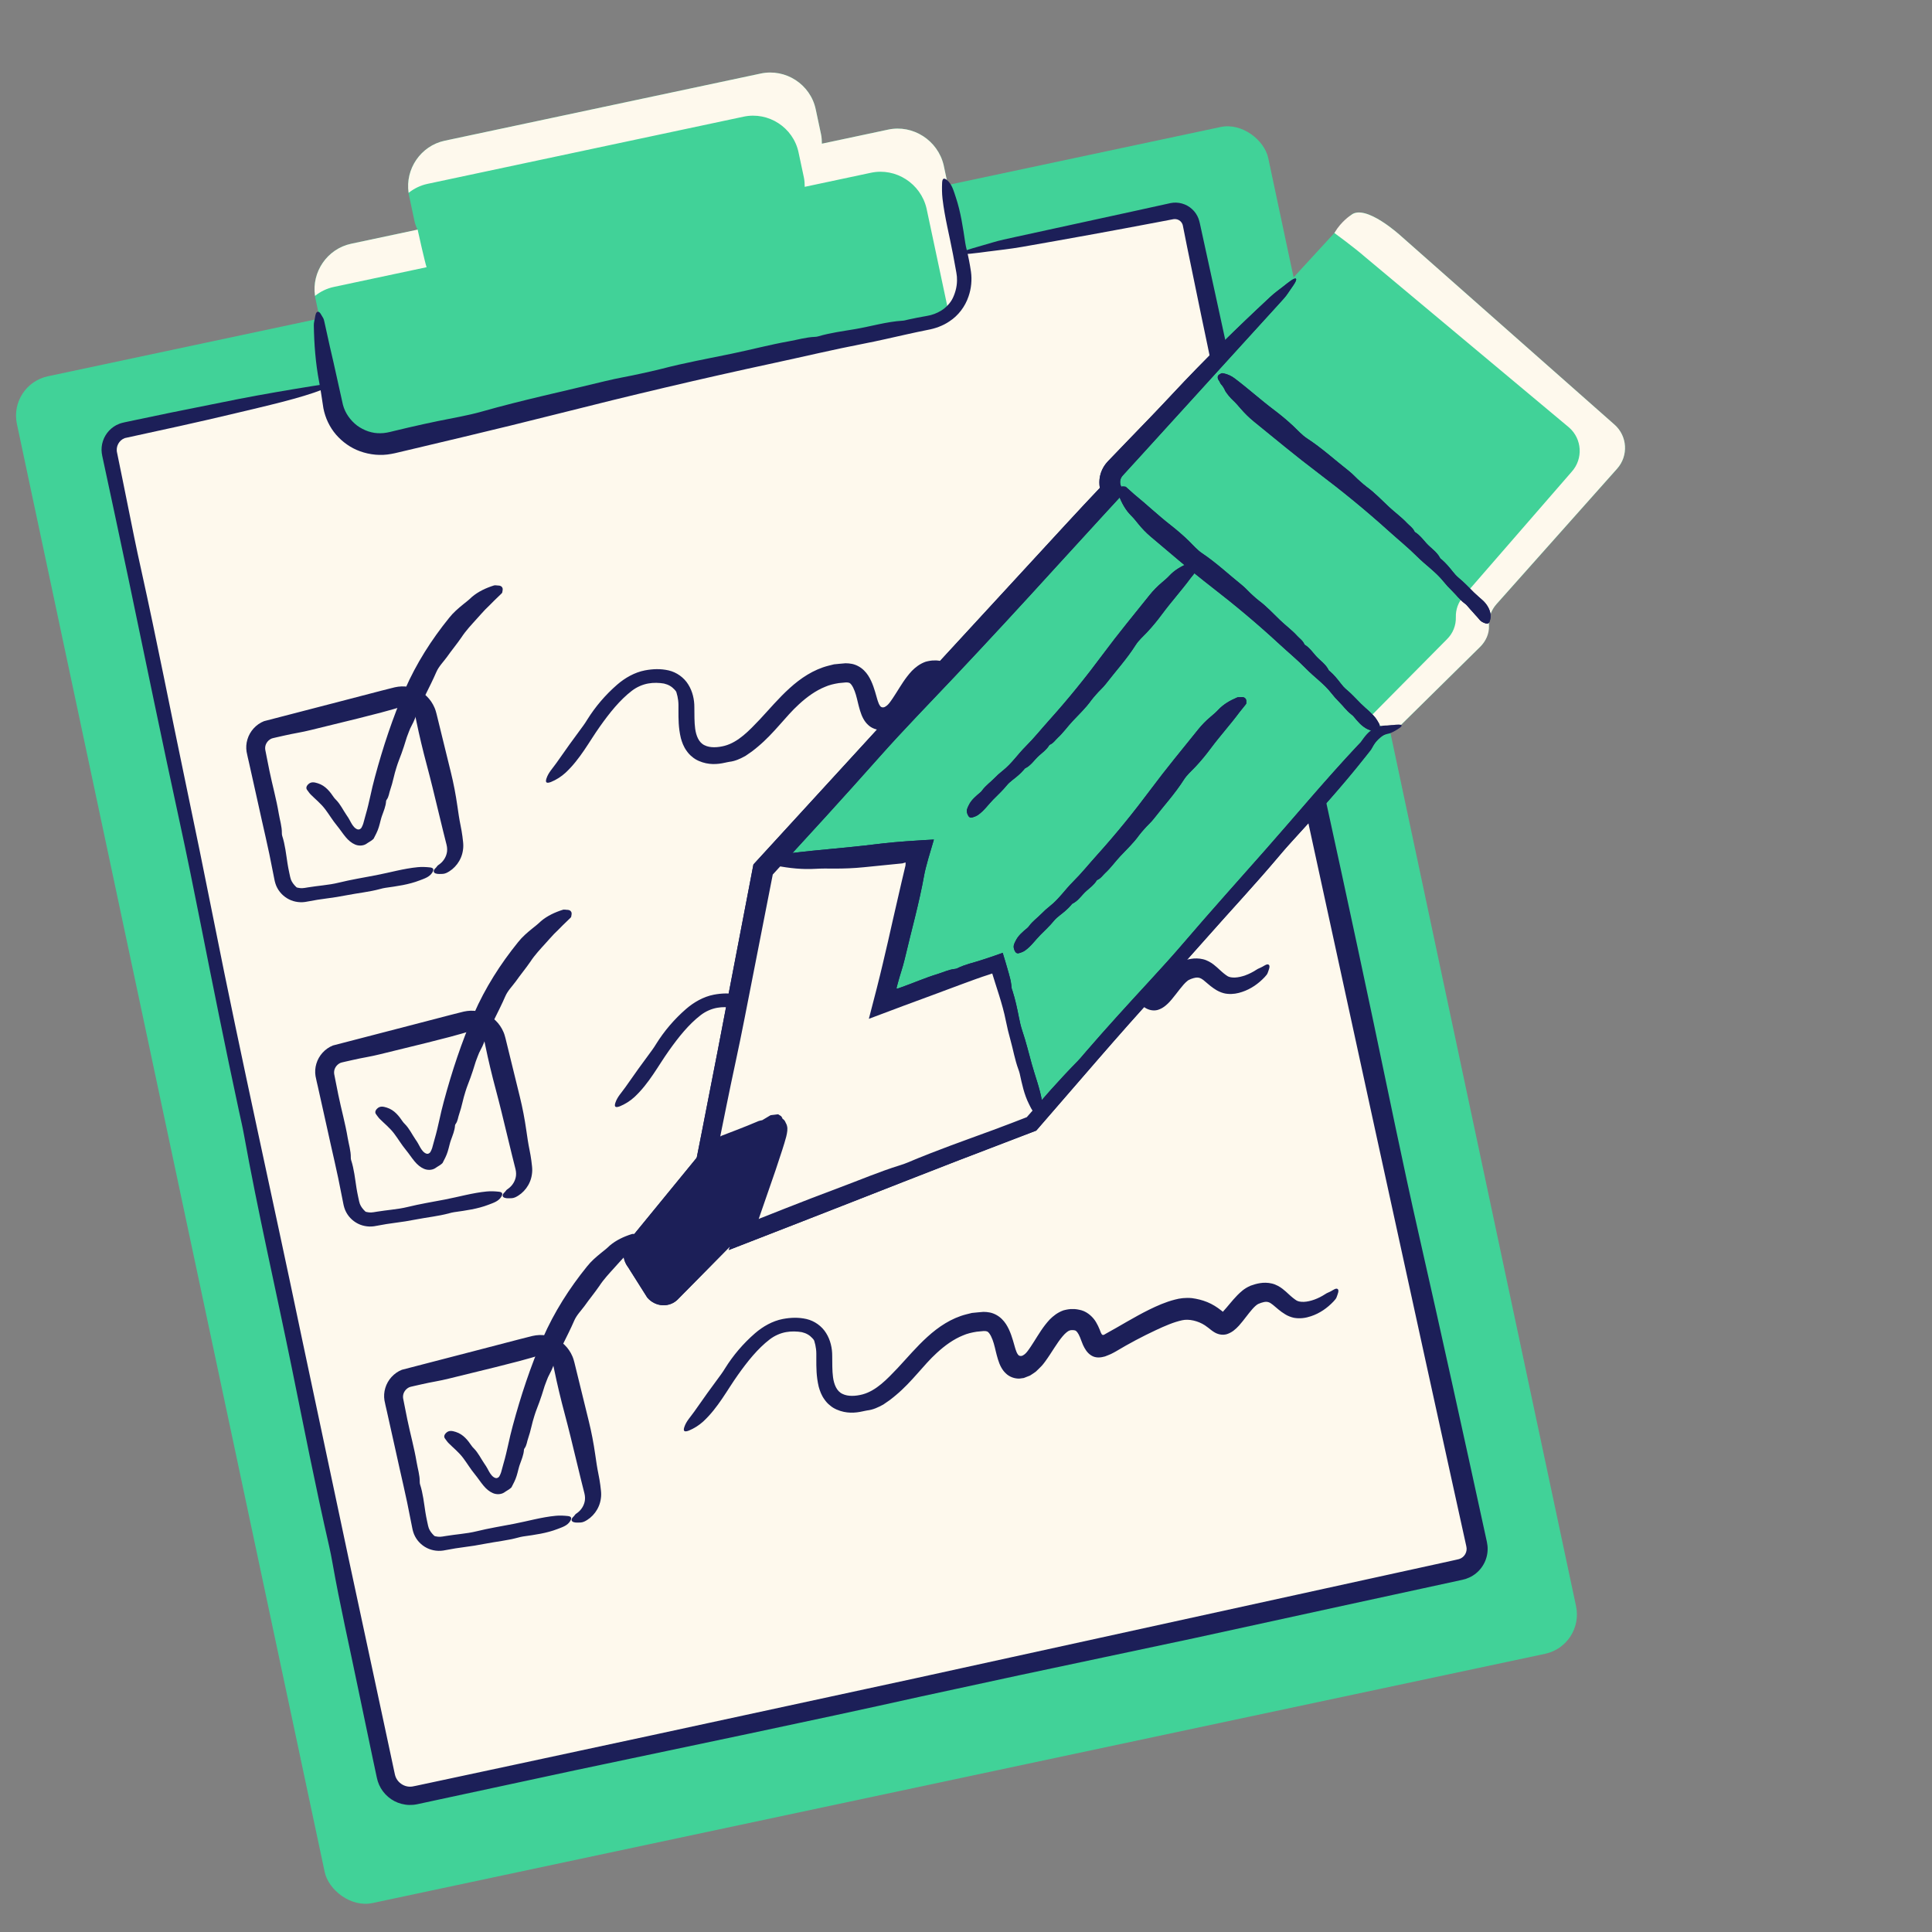 <?xml version="1.0" encoding="UTF-8"?><svg id="a" xmlns="http://www.w3.org/2000/svg" viewBox="0 0 300 300"><rect x="0" y="0" width="300" height="300" fill="#808080" stroke="none"/><rect x="24.353" y="36.428" width="198.646" height="242.376" rx="6.245" ry="6.245" transform="translate(-30.068 29.158) rotate(-12)" fill="#41d298"/><rect x="15.387" y="69.03" width="215.885" height="172.155" rx="3.057" ry="3.057" transform="translate(249.406 2.224) rotate(78)" fill="#fef9ed"/><path d="M137.916,20.124l-10.295,2.188c-.005-.447-.029-.98-.12-1.409l-.839-3.946c-.821-3.861-4.67-6.36-8.53-5.54l-49.073,10.431c-3.861.821-6.36,4.67-5.54,8.53l.839,3.946c.109.515.286.925.463,1.336l-10.295,2.188c-3.861.821-6.36,4.67-5.54,8.53l3.483,16.386c.821,3.861,4.67,6.36,8.53,5.54l83.475-17.743c3.861-.821,6.36-4.67,5.54-8.53l-3.483-16.386c-.906-3.842-4.755-6.342-8.616-5.521Z" fill="#41d298"/><path d="M51.861,44.549l14.38-3.057c-.177-.411-1.367-5.653-1.391-5.838l-10.324,2.194c-3.716.79-6.162,4.385-5.609,8.096.839-.666,1.832-1.16,2.944-1.396Z" fill="#fef9ed"/><path d="M137.916,20.124l-10.295,2.188c-.005-.447-.029-.98-.12-1.409l-.839-3.946c-.821-3.861-4.67-6.36-8.53-5.54l-49.073,10.431c-3.716.79-6.162,4.385-5.609,8.096.839-.666,1.832-1.16,2.944-1.396l49.073-10.431c3.861-.821,7.71,1.679,8.53,5.54l.839,3.946c.091.429.115.962.12,1.409l10.295-2.188c3.861-.821,7.71,1.679,8.616,5.521l3.483,16.386c.031.145.048.289.069.434,2.076-1.648,3.18-4.385,2.596-7.134l-3.483-16.386c-.906-3.842-4.755-6.342-8.616-5.521Z" fill="#fef9ed"/><path d="M153.58,39.041c1.69-.228,3.174-.364,5.123-.704,6.935-1.212,13.905-2.474,20.921-3.81l2.61-.497c.381-.056.763.057,1.044.305.138.124.245.274.316.438.038.081.06.169.08.258l.126.631.527,2.647c.727,3.529,1.457,7.075,2.192,10.641,1.39,6.562,2.716,13.137,4.028,19.643,2.262,11.218,4.617,22.479,7.032,33.563l15.815,72.67,7.934,36.326,3.984,18.157,1.998,9.076.25,1.134.125.567c.03.163.045.223.05.34.025.411-.117.835-.391,1.156-.136.16-.302.294-.487.391-.214.106-.304.136-.76.232l-2.269.501c-27.237,5.967-54.5,11.941-81.78,17.917-13.648,2.951-27.301,5.903-40.956,8.855l-20.492,4.399-10.25,2.192-5.126,1.094c-.405.082-.903.203-1.233.252-.344.045-.696.018-1.026-.089-.662-.207-1.228-.708-1.503-1.344-.053-.135-.103-.271-.135-.413l-.114-.521-.228-1.07-.457-2.141-.916-4.281-1.835-8.562-3.676-17.124c-2.422-11.423-4.845-22.847-7.268-34.274-4.495-21.557-9.348-43.048-13.643-64.67-1.414-7.118-2.894-14.339-4.402-21.526-2.306-10.988-4.439-21.978-6.874-32.967-.374-1.688-.748-3.395-1.089-5.084l-1.753-8.683-.887-4.339c-.25-.995.312-1.978,1.199-2.301l8.476-1.853c2.879-.638,5.752-1.296,8.617-1.98,4.927-1.177,10.148-2.348,13.647-3.718,2.24-.877,1.952-1.096-1.426-.554-3.797.609-7.759,1.283-11.721,2.052-3.48.699-6.967,1.399-10.458,2.101l-5.232,1.092-1.308.276-.654.138c-.093.018-.236.052-.396.096-.152.036-.299.092-.446.149-1.18.455-2.112,1.463-2.5,2.657-.198.596-.264,1.24-.183,1.862.049.346.1.554.144.765l.14.654.561,2.616,1.122,5.233c.741,3.49,1.482,6.978,2.221,10.463,2.61,12.455,5.167,24.959,7.885,37.447,1.123,5.16,2.216,10.558,3.258,15.813,1.92,9.689,3.861,19.364,5.951,29.073.272,1.264.581,2.574.8,3.788,2.159,11.973,4.95,24.053,7.401,36.072,1.885,9.247,3.708,18.614,5.84,27.897.188.82.36,1.71.504,2.528,1.143,6.485,2.663,13.091,3.998,19.592.749,3.579,1.499,7.162,2.249,10.747l.573,2.687.072.336c.024.115.089.361.138.533.121.376.279.741.48,1.083.402.684.957,1.272,1.61,1.712.651.444,1.409.727,2.193.84.391.061.791.065,1.183.034.198-.01.39-.051.584-.082l.368-.077,2.688-.58c7.171-1.541,14.349-3.084,21.529-4.627,17.936-3.792,35.938-7.502,53.845-11.486,5.039-1.089,10.104-2.184,15.147-3.274,9.006-1.909,18.027-3.822,27.052-5.736,7.872-1.716,15.748-3.433,23.624-5.15l11.818-2.565,5.909-1.283.369-.08c.116-.024.369-.092.545-.143.383-.132.758-.295,1.1-.516.691-.429,1.264-1.033,1.66-1.737.404-.699.62-1.506.637-2.316.014-.395-.043-.832-.116-1.176l-.161-.738c-3.429-15.752-6.886-31.49-10.447-47.173-2.502-11.02-4.763-22.215-7.115-33.34-3.18-15.043-6.445-30.098-9.758-45.09-3.227-14.784-6.456-29.581-9.685-44.376l-4.821-22.196-2.423-11.092c-.117-.472-.157-.879-.377-1.494-.215-.558-.557-1.069-1.003-1.466-.877-.81-2.146-1.165-3.313-.93l-5.56,1.222c-6.135,1.337-12.269,2.674-18.401,4.01-1.252.274-2.719.584-3.675.88-1.849.572-4.887,1.306-4.928,1.681-.035.316,2.472-.034,4.366-.289Z" fill="#1c1f58"/><path d="M68.247,135.711c.337-.003.679.015,1.05-.151,1.301-.6,2.384-1.951,2.595-3.586.063-.404.06-.82.016-1.232l-.103-.876c-.075-.553-.168-1.105-.282-1.656-.21-1.014-.358-2.042-.503-3.059-.25-1.754-.583-3.5-1.003-5.202l-1.369-5.581-.684-2.791-.171-.698c-.064-.255-.178-.676-.319-.989-.284-.671-.705-1.283-1.223-1.784-1.033-1.007-2.467-1.567-3.892-1.52-.355.014-.706.06-1.048.136l-.708.177-1.393.353-5.562,1.449-12.651,3.282c-1.243.492-2.202,1.571-2.573,2.823-.193.624-.234,1.291-.132,1.929.115.63.242,1.08.361,1.63l1.408,6.321c.76,3.525,1.629,7.028,2.291,10.576l.249,1.251c.069.386.217.943.451,1.358.463.88,1.249,1.571,2.163,1.932.458.179.946.278,1.436.293.481.023,1.01-.077,1.397-.158.836-.161,1.676-.301,2.524-.405,1.116-.138,2.241-.322,3.355-.539,1.702-.332,3.435-.497,5.115-.954.258-.07.52-.137.784-.175,1.81-.257,3.626-.493,5.344-1.159.739-.287,1.535-.517,1.967-1.235.277-.46.184-.72-.368-.779-.621-.066-1.261-.098-1.886-.038-2.197.211-4.325.831-6.487,1.248-1.93.372-3.879.686-5.797,1.158-.792.195-1.635.32-2.46.419-.76.092-1.519.189-2.274.307l-.566.092c-.19.026-.236.032-.359.036-.21.014-.417-.013-.621-.056-.107-.016-.226-.034-.308-.108-.392-.378-.667-.742-.834-1.167-.049-.128-.058-.167-.111-.383l-.151-.697c-.099-.465-.192-.93-.266-1.399-.226-1.442-.371-2.918-.829-4.324-.04-.124-.052-.265-.05-.396.014-1.042-.315-2.043-.483-3.055-.371-2.231-.991-4.417-1.447-6.64l-.416-2.084-.206-1.043-.025-.129-.004-.053-.014-.105c.002-.069-.009-.138.002-.206.033-.545.38-1.07.897-1.34.035-.025.076-.037.116-.051.039-.015.065-.031.185-.057l.583-.136,1.168-.263c1.385-.325,2.799-.52,4.181-.874l7.258-1.78,3.62-.925,1.801-.498.897-.261c.224-.066.369-.114.568-.133.528-.067,1.101.149,1.488.542.196.194.349.426.455.675.11.258.146.458.247.959.477,2.326,1.034,4.641,1.648,6.934.605,2.261,1.153,4.536,1.7,6.811l.828,3.411.427,1.702c.077.307.141.53.166.749.037.227.029.459.009.691-.097.767-.53,1.499-1.173,1.971-.131.099-.296.186-.378.322-.153.271-.562.467-.514.821.038.297.506.382.891.372Z" fill="#1c1f58"/><path d="M77.275,90.913c-.191-.005-.399-.059-.574-.004-1.248.392-2.433.948-3.413,1.774-.421.413-.885.781-1.348,1.146-.787.639-1.566,1.306-2.186,2.097-2.764,3.409-5.122,7.128-6.857,11.095-1.935,4.47-3.443,9.04-4.685,13.659-.537,1.925-.859,3.902-1.417,5.795-.149.503-.252.933-.392,1.429-.073.215-.165.434-.28.633-.129.19-.362.317-.588.253-.445-.136-.755-.579-.99-.985l-.321-.587-.16-.271-.258-.385c-.537-.779-.947-1.686-1.659-2.397-.111-.108-.215-.221-.304-.349-.59-.865-1.293-1.811-2.476-2.182-.489-.146-1.056-.33-1.548.191-.299.322-.302.606-.13.835.199.256.361.522.559.711.678.688,1.544,1.365,2.244,2.284.621.819,1.153,1.737,1.865,2.593.436.533.853,1.176,1.324,1.741.434.52.922.922,1.441,1.141.498.221,1.175.245,1.701-.059.125-.082.254-.181.367-.243.272-.165.578-.336.824-.593.283-.562.6-1.112.802-1.789.106-.336.192-.686.28-1.036l.111-.407.094-.289c.267-.762.607-1.521.651-2.325.004-.071.039-.141.084-.201.359-.475.374-1.059.567-1.574.404-1.145.59-2.351.973-3.498.218-.724.515-1.418.77-2.126.252-.71.492-1.422.706-2.145.113-.41.285-.799.428-1.197.238-.721.685-1.346.943-2.058.908-2.498,2.263-4.764,3.33-7.237.377-.873,1.066-1.547,1.621-2.303.731-1.042,1.548-2.015,2.273-3.071.691-1.064,1.563-1.975,2.408-2.915.428-.465.839-.949,1.277-1.406.455-.439.905-.884,1.348-1.342l1.138-1.1c.077-.076.173-.156.181-.281.014-.242.16-.482-.053-.769-.18-.243-.455-.243-.67-.249Z" fill="#1c1f58"/><path d="M185.297,99.764c-.298.177-.618.256-.915.464-1.08.708-2.311,1.165-3.332,1.205-.503.019-.922-.072-1.153-.223-.066-.054-.322-.204-.528-.383-.215-.169-.431-.364-.7-.611-.244-.219-.519-.494-.928-.806-.386-.302-.994-.665-1.632-.818-.63-.158-1.331-.154-1.849-.065-.54.085-.981.222-1.409.374-1.115.448-1.679,1.077-2.178,1.559-.49.507-.886.988-1.259,1.433l-.53.627-.244.274-.113.117c-.018.015-.009.012-.009.012,0,0,.006.012-.001.028-.004.009-.011.015-.02.018-.046-.027.108.109-.291-.214-.592-.475-1.362-.97-2.15-1.285-.799-.324-1.575-.506-2.381-.616-1.032-.094-1.909.031-2.639.229-1.498.386-2.742.954-3.959,1.542-1.208.594-2.348,1.237-3.473,1.878-1.119.637-2.226,1.302-3.277,1.864-.16.095-.261.176-.432.212-.176.011-.256-.165-.326-.305l-.055-.116-.177-.454c-.138-.343-.311-.713-.534-1.09-.426-.752-1.278-1.586-2.284-1.873-.473-.12-.971-.218-1.393-.187-.416-.024-.92.075-1.401.201-.917.329-1.589.876-2.132,1.421-1.056,1.139-1.734,2.328-2.429,3.417l-.515.796c-.087.126-.171.264-.26.378l-.202.28c-.191.252-.414.515-.719.681-.245.164-.612.158-.786-.091-.182-.224-.28-.507-.378-.794l-.072-.227-.106-.37-.236-.819c-.167-.554-.357-1.123-.619-1.691-.262-.565-.602-1.143-1.108-1.636-.497-.494-1.168-.87-1.855-1.013-.342-.069-.682-.098-1.012-.098l-.896.078c-.298.029-.597.049-.893.088l-.871.217c-2.33.594-4.333,1.952-6.017,3.481-1.7,1.535-3.144,3.262-4.65,4.873-1.621,1.702-3.305,3.501-5.436,4.077-1.056.276-2.26.357-3.13-.084-.894-.413-1.307-1.476-1.457-2.573-.14-1.056-.111-2.155-.127-3.316.01-1.193-.271-2.473-.947-3.548-.666-1.086-1.808-1.896-3.046-2.183-1.252-.285-2.447-.235-3.678-.006-1.612.311-3.1,1.168-4.311,2.214-1.853,1.61-3.409,3.449-4.651,5.44-.191.307-.383.614-.596.902-1.468,1.967-2.858,3.914-4.174,5.803-.577.827-1.273,1.518-1.562,2.427-.192.593-.045.825.696.547.81-.332,1.593-.825,2.252-1.426,2.31-2.149,3.687-4.851,5.364-7.206,1.488-2.102,3.087-4.103,4.939-5.525.765-.587,1.672-.987,2.567-1.142.8-.15,1.712-.114,2.429.011.689.162,1.212.465,1.639.939.111.123.24.254.293.419.127.404.22.827.274,1.276.028.225.041.456.044.679v.863c-.001,1.255-.015,2.689.374,4.309.179.632.414,1.313.891,1.966.232.331.493.642.837.903.318.292.676.492,1.052.662,1.513.663,2.913.536,4.06.278.209-.033.458-.111.682-.138.935-.105,1.736-.496,2.499-.912l1.022-.706c.338-.238.608-.498.919-.738,2.601-2.171,4.283-4.681,6.369-6.574,1.281-1.181,2.636-2.139,4.043-2.709.698-.311,1.421-.468,2.152-.587l1.08-.103c.235-.011.372.017.488.049.238.037.598.495.897,1.304.134.352.248.753.356,1.188l.164.68.133.528c.052.215.12.434.186.652.262.877.66,1.664,1.227,2.178.538.533,1.358.839,2.139.801l.642-.088.968-.379c.308-.175.602-.407.902-.607.28-.25.543-.534.814-.798.274-.266.513-.619.626-.758.549-.75.994-1.462,1.429-2.132.429-.661.851-1.276,1.271-1.775.415-.502.846-.845,1.096-.928.065,0,.116-.02.182-.049.11.004.219,0,.331-.011.102,0,.155.031.241.024.065.016.098.042.16.045.153.061.44.376.706,1.029l.281.726c.121.335.257.654.425.942.326.584.739,1.055,1.327,1.316.604.257,1.234.179,1.848.009.311-.126.621-.236.925-.375.295-.138.643-.337.785-.417,2.076-1.242,4.122-2.322,6.185-3.288,1.376-.645,2.794-1.263,4.088-1.539,1.068-.244,2.498.104,3.535.784.134.087.272.187.412.293l.583.459c.472.357.983.65,1.557.697.573.057,1.136-.134,1.62-.427.243-.154.47-.332.681-.535.11-.094.214-.197.311-.303l.229-.251c.558-.645,1.021-1.284,1.491-1.872.452-.563.971-1.159,1.351-1.348.084-.055.282-.118.423-.18.148-.047.299-.098.438-.128.289-.066.492-.062.718-.011.402.073.927.577,1.571,1.12.318.266.67.532,1.051.758.348.232.877.449,1.335.55.959.195,1.887.045,2.711-.234,1.381-.457,2.546-1.29,3.498-2.296.186-.213.422-.449.483-.683.146-.429.435-1.039.15-1.245-.252-.18-.664.143-1.008.328Z" fill="#1c1f58"/><path d="M78.951,186.069c.337-.003.679.015,1.05-.151,1.301-.6,2.384-1.951,2.595-3.586.063-.404.06-.82.016-1.232l-.103-.876c-.075-.553-.168-1.105-.282-1.656-.21-1.014-.358-2.042-.503-3.059-.25-1.754-.583-3.5-1.003-5.202l-1.369-5.581-.684-2.791-.171-.698c-.064-.255-.178-.676-.319-.989-.284-.671-.705-1.283-1.223-1.784-1.033-1.007-2.467-1.567-3.892-1.52-.355.014-.706.06-1.048.136l-.708.177-1.393.353-5.562,1.449-12.651,3.282c-1.243.492-2.202,1.571-2.573,2.823-.193.624-.234,1.291-.132,1.929.115.63.242,1.08.361,1.63l1.408,6.321c.76,3.525,1.629,7.028,2.291,10.576l.249,1.251c.069.386.217.943.451,1.358.463.88,1.249,1.571,2.163,1.932.458.179.946.278,1.436.293.481.023,1.01-.077,1.397-.158.836-.161,1.676-.301,2.524-.405,1.116-.138,2.241-.322,3.355-.539,1.702-.332,3.435-.497,5.115-.954.258-.07.52-.137.784-.175,1.81-.257,3.626-.493,5.344-1.159.739-.287,1.535-.517,1.967-1.235.277-.46.184-.72-.368-.779-.621-.066-1.261-.098-1.886-.038-2.197.211-4.325.831-6.487,1.248-1.93.372-3.879.686-5.797,1.158-.792.195-1.635.32-2.46.419-.76.092-1.519.189-2.274.307l-.566.092c-.19.026-.236.032-.359.036-.21.014-.417-.013-.621-.056-.107-.016-.226-.034-.308-.108-.392-.378-.667-.742-.834-1.167-.049-.128-.058-.167-.111-.383l-.151-.697c-.099-.465-.192-.93-.266-1.399-.226-1.442-.371-2.918-.829-4.324-.04-.124-.052-.265-.05-.396.014-1.042-.315-2.043-.483-3.055-.371-2.231-.991-4.417-1.447-6.64l-.416-2.084-.206-1.043-.025-.129-.004-.053-.014-.105c.002-.07-.009-.138.002-.206.033-.545.38-1.07.897-1.34.035-.025.076-.037.116-.051.039-.015.065-.031.185-.057l.583-.136,1.168-.263c1.385-.325,2.799-.52,4.181-.874l7.258-1.78,3.62-.925,1.801-.498.897-.261c.224-.066.369-.114.568-.133.528-.067,1.101.149,1.488.542.196.194.349.426.455.675.11.258.146.458.247.959.477,2.326,1.034,4.641,1.648,6.934.605,2.261,1.153,4.536,1.7,6.811l.828,3.411.427,1.702c.077.307.141.53.166.749.037.227.029.459.009.691-.097.767-.53,1.499-1.173,1.971-.131.099-.296.186-.378.322-.153.271-.562.467-.514.821.038.297.506.382.891.372Z" fill="#1c1f58"/><path d="M87.979,141.271c-.191-.005-.399-.059-.574-.004-1.248.392-2.433.948-3.413,1.774-.421.413-.885.781-1.348,1.146-.787.639-1.566,1.306-2.186,2.097-2.764,3.409-5.122,7.128-6.857,11.095-1.935,4.47-3.443,9.04-4.685,13.659-.537,1.925-.859,3.902-1.417,5.795-.149.503-.252.933-.392,1.429-.073.215-.165.434-.28.633-.129.19-.362.317-.588.253-.445-.136-.755-.579-.99-.985l-.321-.587-.16-.271-.258-.385c-.537-.779-.947-1.686-1.659-2.397-.111-.108-.215-.221-.304-.349-.59-.865-1.293-1.811-2.476-2.182-.489-.146-1.056-.33-1.548.191-.299.322-.302.606-.13.835.199.256.361.522.559.711.678.688,1.544,1.365,2.244,2.284.621.819,1.153,1.737,1.865,2.593.436.533.853,1.176,1.324,1.741.434.52.922.922,1.441,1.141.498.221,1.175.245,1.701-.059.125-.082.254-.181.367-.243.272-.165.578-.336.824-.593.283-.562.6-1.112.802-1.789.106-.336.192-.686.28-1.036l.111-.407.094-.289c.267-.762.607-1.521.651-2.325.004-.071.039-.141.084-.201.359-.475.374-1.059.567-1.574.404-1.145.59-2.351.973-3.498.218-.724.515-1.418.77-2.126.252-.71.492-1.422.706-2.145.113-.41.285-.799.428-1.197.238-.721.685-1.346.943-2.058.908-2.498,2.263-4.764,3.33-7.237.377-.873,1.066-1.547,1.621-2.303.731-1.042,1.548-2.015,2.273-3.071.691-1.064,1.563-1.975,2.408-2.915.428-.465.839-.949,1.277-1.406.455-.439.905-.884,1.348-1.342l1.138-1.1c.077-.076.173-.156.181-.281.014-.242.16-.482-.053-.769-.18-.243-.455-.243-.67-.249Z" fill="#1c1f58"/><path d="M196.001,150.123c-.298.177-.618.256-.915.464-1.08.708-2.311,1.165-3.332,1.205-.503.019-.922-.072-1.153-.223-.066-.054-.322-.204-.528-.383-.215-.169-.431-.364-.7-.611-.244-.219-.519-.494-.928-.806-.386-.302-.994-.665-1.632-.818-.63-.158-1.331-.154-1.849-.065-.54.085-.981.222-1.409.374-1.047.413-1.605,1.006-2.082,1.459-.474.479-.848.93-1.206,1.354-.353.421-.681.818-.972,1.129-.099.1-.075.079-.075.079v.003s.003.007.002.014l-.004.012c-.004.009-.011.015-.02.018-.046-.027.108.109-.291-.214-.592-.475-1.362-.97-2.15-1.285-.799-.324-1.575-.506-2.381-.616-1.032-.094-1.909.031-2.639.229-1.498.386-2.742.954-3.959,1.542-1.208.594-2.348,1.237-3.473,1.878-1.119.637-2.226,1.302-3.277,1.864-.16.095-.261.176-.432.212-.176.011-.256-.165-.326-.305l-.055-.116-.177-.454c-.138-.343-.311-.713-.534-1.09-.426-.752-1.278-1.586-2.284-1.873-.473-.12-.971-.218-1.393-.187-.416-.024-.92.075-1.401.201-.917.329-1.589.876-2.132,1.421-1.158,1.252-1.868,2.557-2.629,3.733-.188.296-.376.576-.567.848l-.218.304-.166.207c-.23.266-.539.538-.925.574-.415-.01-.574-.451-.71-.786-.075-.21-.109-.303-.207-.65l-.305-1.058c-.219-.718-.477-1.465-.897-2.194-.413-.718-1.059-1.452-1.931-1.823-.863-.402-1.796-.366-2.521-.274-.385.046-.776.043-1.153.133l-1.127.282c-1.467.467-2.859,1.167-4.04,2.091-2.434,1.78-4.269,4.088-6.227,6.162-1.621,1.702-3.305,3.501-5.436,4.077-1.056.276-2.26.357-3.13-.084-.894-.413-1.307-1.476-1.457-2.573-.14-1.056-.111-2.155-.127-3.316.01-1.193-.271-2.473-.947-3.548-.666-1.086-1.808-1.896-3.046-2.183-1.252-.285-2.447-.235-3.678-.006-1.612.311-3.1,1.168-4.311,2.214-1.853,1.61-3.409,3.449-4.651,5.44-.191.307-.383.614-.596.902-1.468,1.967-2.858,3.914-4.174,5.803-.577.827-1.273,1.518-1.562,2.427-.192.593-.045.825.696.547.81-.332,1.593-.825,2.252-1.426,2.31-2.149,3.687-4.851,5.364-7.206,1.488-2.102,3.087-4.103,4.939-5.525.765-.587,1.672-.987,2.567-1.142.8-.15,1.712-.114,2.429.011.689.162,1.212.465,1.639.939.111.123.24.254.293.419.127.404.22.827.274,1.276.028.225.041.456.044.679v.863c-.001,1.255-.015,2.689.374,4.309.179.632.414,1.313.891,1.966.232.331.493.642.837.903.318.292.676.492,1.052.662,1.513.663,2.913.536,4.06.278.209-.033.458-.111.682-.138.935-.105,1.736-.496,2.499-.912l1.022-.706c.338-.238.608-.498.919-.738,2.601-2.171,4.283-4.681,6.369-6.574,1.281-1.181,2.636-2.139,4.043-2.709.698-.311,1.421-.468,2.152-.587l1.08-.103c.235-.011.372.017.488.049.238.037.598.495.897,1.304.134.352.248.753.356,1.188l.164.68.133.528c.052.215.12.434.186.652.262.877.66,1.664,1.227,2.178.538.532,1.358.841,2.139.799.677-.104,1.354-.268,1.966-.693.627-.376,1.174-.973,1.687-1.547l.274-.356.211-.287.388-.561.695-1.069c.446-.685.872-1.341,1.304-1.874.425-.53.872-.914,1.156-1.035.159-.124.814-.112.942-.04.172.013.431.322.713.964.034.069.07.167.105.253l.155.406c.135.333.248.682.422.974.313.62.724,1.109,1.314,1.395.608.291,1.257.206,1.881.054.318-.128.634-.243.945-.381.299-.139.659-.344.803-.426,2.076-1.242,4.122-2.322,6.185-3.288,1.376-.645,2.794-1.263,4.088-1.539,1.068-.244,2.498.104,3.535.784.169.11.337.234.52.377l.385.304c.144.119.296.223.449.322.597.402,1.346.572,2.037.377.463-.144.881-.385,1.254-.707.182-.164.373-.32.534-.504.139-.146.252-.276.367-.414.458-.543.853-1.079,1.249-1.58.391-.491.796-.987,1.174-1.282.257-.237.904-.459,1.329-.526.426-.048.719.035,1.16.366.444.344.954.847,1.563,1.267.558.41,1.39.828,2.196.885.804.08,1.569-.06,2.266-.298,1.381-.457,2.546-1.29,3.498-2.296.186-.213.422-.449.483-.683.146-.429.435-1.039.15-1.245-.252-.18-.664.143-1.008.328Z" fill="#1c1f58"/><path d="M89.655,236.428c.337-.003.679.015,1.05-.151,1.301-.6,2.384-1.951,2.595-3.586.063-.404.06-.82.016-1.232l-.103-.876c-.075-.553-.168-1.105-.282-1.656-.21-1.014-.358-2.042-.503-3.059-.25-1.754-.583-3.5-1.003-5.202l-1.369-5.581-.684-2.791-.171-.698c-.064-.255-.178-.676-.319-.989-.284-.671-.705-1.283-1.223-1.784-1.033-1.007-2.467-1.567-3.892-1.52-.355.014-.706.06-1.048.136l-.708.177-1.393.353-5.562,1.449-12.651,3.282c-1.243.492-2.202,1.571-2.573,2.823-.193.624-.234,1.291-.132,1.929.115.63.242,1.08.361,1.63l1.408,6.321c.76,3.525,1.629,7.028,2.291,10.576l.249,1.251c.069.386.217.943.451,1.358.463.88,1.249,1.571,2.163,1.932.458.179.946.278,1.436.293.481.023,1.01-.077,1.397-.158.836-.161,1.676-.301,2.524-.405,1.116-.138,2.241-.322,3.355-.539,1.702-.332,3.435-.497,5.115-.954.258-.07.52-.137.784-.175,1.81-.257,3.626-.493,5.344-1.159.739-.287,1.535-.517,1.967-1.235.277-.46.184-.72-.368-.779-.621-.066-1.261-.098-1.886-.038-2.197.211-4.325.831-6.487,1.248-1.93.372-3.879.686-5.797,1.158-.792.195-1.635.32-2.46.419-.76.092-1.519.189-2.274.307l-.566.092c-.19.026-.236.032-.359.036-.21.014-.417-.013-.621-.056-.107-.016-.226-.034-.308-.108-.392-.378-.667-.742-.834-1.167-.049-.128-.058-.167-.111-.383l-.151-.697c-.099-.465-.192-.93-.266-1.399-.226-1.442-.371-2.918-.829-4.324-.04-.124-.052-.265-.05-.396.014-1.042-.315-2.043-.483-3.055-.371-2.231-.991-4.417-1.447-6.64l-.416-2.084-.206-1.043-.025-.129-.004-.053-.014-.105c.002-.069-.009-.138.002-.206.033-.545.38-1.07.897-1.34.035-.025.076-.037.116-.051.039-.015.065-.031.185-.057l.583-.136,1.168-.263c1.385-.325,2.799-.52,4.181-.874l7.258-1.78,3.62-.925,1.801-.498.897-.261c.224-.066.369-.114.568-.133.528-.067,1.101.149,1.488.542.196.195.349.426.455.675.11.258.146.458.247.959.477,2.326,1.034,4.641,1.648,6.934.605,2.261,1.153,4.536,1.7,6.811l.828,3.411.427,1.702c.077.307.141.53.166.749.037.227.029.459.009.691-.097.767-.53,1.499-1.173,1.971-.131.099-.296.186-.378.322-.153.271-.562.467-.514.821.038.297.506.382.891.372Z" fill="#1c1f58"/><path d="M98.683,191.63c-.191-.005-.399-.059-.574-.004-1.249.392-2.433.948-3.413,1.774-.421.413-.885.781-1.348,1.146-.787.639-1.566,1.306-2.186,2.097-2.764,3.409-5.122,7.128-6.857,11.095-1.935,4.47-3.443,9.04-4.685,13.659-.537,1.925-.859,3.902-1.417,5.795-.149.503-.252.933-.392,1.429-.073.215-.165.434-.28.633-.129.19-.362.317-.588.253-.445-.136-.755-.579-.99-.985l-.321-.587-.16-.271-.258-.385c-.537-.779-.947-1.686-1.659-2.397-.111-.108-.215-.221-.304-.349-.59-.864-1.293-1.811-2.476-2.182-.489-.146-1.056-.33-1.548.191-.299.322-.302.606-.13.835.199.256.361.522.559.711.678.688,1.544,1.365,2.244,2.284.621.819,1.153,1.737,1.865,2.593.436.533.853,1.176,1.324,1.741.434.52.922.922,1.441,1.141.498.221,1.175.245,1.701-.059.125-.082.254-.181.367-.243.272-.165.578-.336.824-.593.283-.562.6-1.112.802-1.789.106-.336.192-.686.28-1.036l.111-.407.094-.289c.267-.762.607-1.521.651-2.325.004-.071.039-.141.084-.201.359-.475.374-1.059.567-1.574.404-1.145.59-2.351.973-3.498.218-.724.515-1.418.77-2.126.252-.71.492-1.422.706-2.145.113-.41.285-.799.428-1.197.238-.721.685-1.346.943-2.058.908-2.498,2.263-4.764,3.33-7.237.377-.873,1.066-1.547,1.621-2.303.731-1.042,1.548-2.015,2.273-3.071.691-1.064,1.563-1.975,2.408-2.915.428-.465.839-.949,1.277-1.406.455-.439.905-.884,1.348-1.342l1.138-1.1c.077-.076.173-.156.181-.281.014-.242.16-.482-.053-.769-.18-.243-.455-.243-.67-.249Z" fill="#1c1f58"/><path d="M206.705,200.481c-.298.177-.618.256-.915.464-1.08.708-2.311,1.165-3.332,1.205-.503.019-.922-.072-1.153-.223-.066-.054-.322-.204-.528-.383-.215-.169-.431-.364-.7-.611-.244-.219-.519-.494-.928-.806-.386-.302-.994-.665-1.632-.818-.63-.158-1.331-.154-1.849-.065-.54.085-.981.222-1.409.374l-.074.026c-1.052.456-1.562,1.01-2.041,1.468-.466.474-.838.922-1.19,1.34-.349.416-.674.809-.961,1.115-.1.101-.06.063-.068.072v.003s.003.007.002.014l-.004.012c-.004.009-.011.015-.02.018-.046-.027.108.109-.291-.214-.592-.475-1.362-.97-2.15-1.285-.799-.324-1.575-.506-2.381-.616-1.032-.094-1.909.031-2.639.229-1.498.386-2.742.954-3.959,1.542-1.208.594-2.348,1.237-3.473,1.878-1.119.637-2.226,1.302-3.277,1.864-.16.095-.261.176-.432.212-.176.011-.256-.165-.326-.305l-.055-.116-.177-.454c-.138-.343-.311-.713-.534-1.09-.426-.752-1.278-1.586-2.284-1.873-.473-.12-.971-.218-1.393-.187-.416-.024-.92.075-1.401.201-.917.329-1.589.876-2.132,1.421-1.056,1.139-1.734,2.328-2.429,3.417l-.515.796c-.087.126-.171.264-.26.378l-.202.28c-.191.252-.414.515-.719.681-.245.164-.612.158-.786-.091-.182-.224-.28-.507-.378-.794l-.072-.227-.106-.37-.236-.819c-.167-.554-.357-1.123-.619-1.691-.262-.565-.602-1.143-1.108-1.636-.497-.494-1.168-.87-1.855-1.013-.342-.069-.682-.098-1.012-.098l-.896.078c-.298.029-.597.049-.892.088l-.871.217c-2.33.594-4.333,1.952-6.017,3.481-1.7,1.535-3.144,3.262-4.65,4.873-1.621,1.702-3.305,3.501-5.436,4.077-1.056.276-2.26.357-3.13-.084-.894-.413-1.307-1.476-1.457-2.573-.14-1.056-.111-2.155-.127-3.316.01-1.193-.271-2.473-.947-3.548-.666-1.086-1.808-1.896-3.046-2.183-1.252-.285-2.447-.235-3.678-.006-1.612.311-3.1,1.168-4.311,2.214-1.853,1.61-3.409,3.449-4.651,5.44-.191.307-.383.614-.596.902-1.468,1.967-2.858,3.914-4.174,5.803-.577.827-1.273,1.518-1.562,2.427-.192.593-.045.825.696.547.81-.332,1.593-.825,2.252-1.426,2.31-2.149,3.687-4.851,5.364-7.206,1.488-2.102,3.087-4.103,4.939-5.525.765-.587,1.672-.987,2.567-1.142.8-.15,1.712-.114,2.429.011.689.162,1.212.465,1.639.939.111.123.24.254.293.419.127.404.22.827.274,1.276.028.225.041.456.044.679v.863c-.001,1.255-.015,2.689.374,4.309.179.632.414,1.313.891,1.966.232.331.493.642.837.903.318.292.676.492,1.052.662,1.513.663,2.913.536,4.06.278.209-.033.458-.111.682-.138.935-.105,1.736-.496,2.499-.912l1.022-.706c.338-.238.608-.498.919-.738,2.601-2.171,4.283-4.681,6.369-6.574,1.281-1.181,2.636-2.139,4.043-2.709.698-.311,1.421-.468,2.152-.587l1.08-.103c.235-.011.372.017.488.049.238.037.598.495.897,1.304.134.352.248.753.356,1.188l.164.68.133.528c.052.215.12.434.186.652.262.877.66,1.664,1.227,2.178.538.533,1.358.839,2.139.801l.642-.088.968-.379c.308-.175.602-.407.902-.607.28-.25.543-.534.814-.798.274-.266.513-.619.626-.758.549-.75.994-1.462,1.429-2.132.429-.661.851-1.276,1.271-1.775.415-.502.846-.845,1.096-.928.065,0,.116-.02.182-.049.11.004.219,0,.331-.011.102,0,.155.031.241.024.065.016.098.042.16.045.153.061.44.376.706,1.029l.281.726c.121.335.257.654.425.942.326.584.739,1.055,1.327,1.316.604.257,1.234.179,1.848.009.311-.126.621-.236.925-.375.295-.138.643-.337.785-.417,2.076-1.242,4.122-2.322,6.185-3.288,1.376-.645,2.793-1.263,4.088-1.539,1.068-.244,2.498.104,3.535.784.169.11.337.234.52.377l.385.304c.144.119.296.223.449.322.597.402,1.346.572,2.037.377.384-.123.735-.306,1.059-.55.303-.234.652-.562.853-.795.404-.453.746-.901,1.083-1.334.334-.432.657-.853.985-1.22.322-.365.67-.684.917-.8.621-.266,1.175-.414,1.572-.277.397.095.933.613,1.57,1.145.32.261.667.524,1.046.745.357.232.873.435,1.328.535.948.18,1.864.035,2.678-.243,1.381-.457,2.546-1.29,3.498-2.296.186-.213.422-.449.483-.683.146-.429.435-1.039.15-1.245-.252-.18-.664.143-1.008.328Z" fill="#1c1f58"/><path d="M48.897,49.4c-.059.366-.174.697-.167,1.108.048,2.926.266,5.859.825,8.788.265,1.366.436,2.676.661,4.096.293,1.511.963,2.93,1.962,4.097,1.003,1.154,2.285,2.064,3.709,2.577,1.552.564,3.255.727,4.868.418.443-.074.715-.148,1.027-.221l.926-.219,1.851-.438,7.404-1.759c4.935-1.179,9.865-2.375,14.783-3.622,11.068-2.806,22.194-5.44,33.377-7.843,4.671-1.004,9.318-2.116,14.012-3.021,2.212-.427,4.406-.943,6.606-1.433,1.1-.245,2.201-.484,3.307-.702,1.147-.205,2.356-.629,3.373-1.323,1.371-.886,2.448-2.293,2.977-3.889.421-1.213.548-2.54.374-3.825-.179-1.206-.39-2.283-.665-3.417-.085-.343-.167-.692-.22-1.04-.36-2.392-.698-4.79-1.468-7.091-.331-.99-.608-2.05-1.359-2.671-.481-.398-.74-.295-.77.424-.033.809-.03,1.647.065,2.471.335,2.897,1.08,5.735,1.621,8.601l.355,1.923.175.962c.023.269.096.535.088.801.065,1.066-.176,2.128-.629,3.099-.38.804-1.048,1.499-1.795,1.965-.691.432-1.451.709-2.231.838-.975.169-1.987.359-2.973.582-.258.058-.521.145-.776.159-2.512.148-4.947.889-7.423,1.311-1.905.325-3.848.569-5.722,1.126-.166.049-.351.071-.523.077-1.365.055-2.698.454-4.035.691-2.948.524-5.854,1.297-8.797,1.906-3.673.76-7.375,1.431-11.01,2.381-1.022.267-2.061.475-3.09.711-1.836.421-3.703.712-5.537,1.162-6.406,1.574-12.87,2.938-19.214,4.742-2.229.634-4.538,1.006-6.817,1.477-1.54.319-3.078.657-4.611,1.013l-2.297.546-.573.14-.485.099c-.317.055-.642.097-.966.094-1.286.046-2.583-.417-3.646-1.192-1.04-.802-1.86-1.94-2.195-3.228-.672-2.937-1.312-6.029-2.027-9.022l-.831-3.762c-.058-.256-.115-.557-.242-.74-.247-.353-.455-.964-.81-.92-.3.038-.377.579-.444.99Z" fill="#1c1f58"/><path d="M126.19,158.553l-28.255,34.534c-.826.909-.826,2.313,0,3.387l2.974,4.709c1.074,1.239,2.892,1.322,3.966.248l42.466-43.044-21.15.165Z" fill="#1c1f58" stroke="#1c1f58" stroke-miterlimit="10"/><path d="M160.539,175.026c-.019.023-.044.04-.072.051l-45.856,17.769c-.145.056-.291-.077-.24-.223.904-2.58,6.26-17.913,5.655-17.232-.52.594-8.976,3.655-10.688,4.271-.134.048-.264-.07-.235-.209l9.177-44.494c.007-.033.023-.063.046-.088l54.998-58.584-.637-2.531,36.847-40.122c2.022-2.507,8.01,3.026,8.026,3.04l33.14,29.273c2.006,1.772,2.189,4.837.409,6.835l-18.747,21.048c-.787.883-1.205,2.035-1.169,3.217h0c.039,1.279-.456,2.516-1.367,3.414l-12.868,12.689c-.321.316-.797.415-1.217.252l-1.053-.408c-.32-.124-.683-.033-.907.227" fill="#41d298"/><path d="M117.027,175.381c-.365.417-4.636,2.048-7.744,3.197l-.178.864c-.029.139.102.258.235.209,1.047-.376,4.613-1.667,7.347-2.749.323-1.063.472-1.669.341-1.522Z" fill="#fef9ed"/><path d="M250.7,65.936l-33.14-29.273c-.015-.013-5.575-5.138-7.785-3.255,0,0-1.468.893-2.575,2.767,0,0,3.092,2.258,4.829,3.778l31.633,26.443c2.006,1.772,2.189,4.836.409,6.835l-16.839,19.383c-.787.883-1.205,2.035-1.169,3.218.039,1.279-.456,2.516-1.367,3.414l-12.329,12.459c.183-.07,0,0,.192.074l3.182,1.613c.42.163.896.064,1.217-.252l12.868-12.689c.88-.868,1.444-2.054,1.373-3.288-.071-1.227.349-2.429,1.164-3.344l18.747-21.048c1.78-1.999,1.597-5.063-.409-6.835Z" fill="#fef9ed"/><path d="M212.03,39.953l31.633,26.443" fill="#fef9ed"/><path d="M213.781,113.221l-53.242,61.805" fill="#545bfe"/><path d="M128.027,175.391c.473-.532-2.695,8.715-4.533,14.013l-9.25,3.584s3.08-8.766,4.763-13.931c3.047-1.113,8.603-3.188,9.021-3.666Z" fill="#fef9ed"/><path d="M154.475,150.381l-18.424,6.609,7.105-25.116-23.959,1.778-1.042.865-8.128,43.375s10.327-3.718,10.988-4.379c.578-.661-5.783,17.598-5.783,17.598l46.292-17.243-7.049-23.488Z" fill="#fef9ed"/><path d="M199.306,44.45c-.671.534-1.303.955-2.027,1.628-5.153,4.791-10.246,9.76-15.198,15.072-2.281,2.447-4.61,4.85-6.914,7.227l-2.971,3.088-.185.194c-.068.072-.209.233-.304.351-.201.264-.385.544-.527.847-.295.599-.452,1.262-.47,1.927-.023.666.111,1.338.369,1.955.064.154.141.304.219.451l.128.215.066.106c-.199,2.447.277-3.326.226-2.731l-.003.003-.006.006-.012.012-.023.024-.369.388c-1.967,2.07-3.913,4.15-5.829,6.232l-24.142,26.22-24.341,26.569-.623,3.246c-1.628,8.488-3.258,16.98-4.888,25.479-.829,4.248-1.659,8.497-2.489,12.748l-.867,4.378-.106.54-.053.269-.026.135c.003.031.077-.019.111-.024l1.052-.385,2.089-.77,3.542-1.343,1.45-.57.991-.406c.541-.235,1.106-.448,1.622-.766l.091-.068c.036-.001.015.062.014.09l-.044.214-.113.425-.252.851-.572,1.809-.836,2.539-1.711,5.073-2.212,6.402c3.603-1.402,7.217-2.807,10.831-4.213,10.855-4.218,21.671-8.539,32.569-12.665l4.342-1.665,9.413-10.869c3.111-3.582,6.246-7.144,9.462-10.637,2.452-2.663,4.91-5.398,7.332-8.146,3.703-4.201,7.523-8.277,11.141-12.57.556-.66,1.12-1.324,1.699-1.959,3.966-4.357,7.953-8.701,11.592-13.321.395-.499.796-1.005,1.192-1.507.307-.413.353-.597.52-.826.154-.216.311-.433.493-.623.711-.785,1.602-1.325,2.449-1.739.551-.261.838-.409.733-.552-.079-.123-.593-.288-1.547-.144-1.066.169-2.141.648-3.013,1.424-.217.194-.426.401-.615.628-.187.205-.396.535-.449.571l-1.01,1.051c-4.844,5.171-9.414,10.658-14.117,15.986-4.201,4.758-8.459,9.49-12.603,14.335-1.712,2.001-3.558,4.036-5.37,6.001-3.341,3.622-6.662,7.257-9.899,11.006-.421.488-.84,1.013-1.273,1.451-1.368,1.384-2.697,2.816-4.007,4.274-1.193,1.356-2.39,2.716-3.587,4.076l-2.658,1.031-3.094,1.167c-4.417,1.627-8.914,3.193-13.287,5.054-.386.164-.814.311-1.211.434-3.144.971-6.255,2.298-9.358,3.451-2.739,1.018-5.466,2.075-8.193,3.146l-3.716,1.469c-.019.018-.061.046-.111.072.002-.027.015-.075.034-.118.886-2.564,1.772-5.13,2.659-7.697l1.076-3.278c.413-1.307.893-2.789.598-3.481-.058-.176-.145-.317-.21-.459-.058-.152-.135-.269-.23-.366-.291-.188-.242-.316-.408-.535-.245-.153-.399-.439-1.029-.274l-.393.048c-.134.022-.243-.003-.448.147l-1.099.655c-.19.048-.37.065-.568.137l-.606.251-1.212.502-1.698.666-2.252.866c-.013.013-.033.03-.067.055-.016.011-.042.031-.06.039-.006-.006-.012-.015-.017-.029-.245.946.562-2.903,1.011-5.166.898-4.503,1.929-8.987,2.8-13.505,1.434-7.317,2.869-14.64,4.304-21.96l8.202-8.961c2.84-3.123,5.665-6.257,8.464-9.409,3.743-4.216,7.727-8.289,11.618-12.415,5.261-5.58,10.474-11.224,15.625-16.892l7.645-8.356,1.918-2.084.48-.521.12-.13.015-.016c-.093,1.158.136-1.587.11-1.306l-.003-.006-.013-.022-.028-.044c-.037-.059-.069-.12-.095-.184-.115-.252-.143-.541-.104-.817.045-.277.165-.539.352-.752l.942-1.033,1.911-2.091c5.082-5.588,10.164-11.176,15.242-16.759l6.325-6.946c.43-.474.94-1.02,1.212-1.446.527-.823,1.524-2.024,1.302-2.31-.187-.242-1.176.558-1.928,1.157Z" fill="#1c1f58"/><path d="M189.344,59.208c.097.145.151.34.246.439.353.374.516.727.689,1.098.345.521.736,1,1.19,1.421.418.388.792.824,1.162,1.255.638.744,1.335,1.431,2.086,2.04,3.284,2.661,6.525,5.368,9.906,7.92,3.804,2.871,7.49,5.881,11.018,9.067,1.474,1.331,3.022,2.58,4.428,3.986,1.326,1.325,2.897,2.382,4.083,3.864.39.488.817.95,1.266,1.385.686.665,1.255,1.454,2.027,2.027.119.088.236.18.332.292l.496.575.459.504c.241.273.461.536.74.827.24.263.372.568,1,.817.402.168.682.171.825-.19.154-.4.221-.866.128-1.305-.155-.774-.618-1.485-1.196-2.01-.472-.427-.925-.798-1.363-1.227-.774-.757-1.509-1.561-2.353-2.247-.349-.284-.659-.638-.945-1-.528-.667-1.072-1.316-1.712-1.866-.083-.072-.188-.127-.239-.226-.509-.976-1.434-1.524-2.135-2.303-.539-.599-1.027-1.267-1.729-1.698-.062-.038-.107-.103-.139-.172-.258-.547-.759-.852-1.145-1.266-.85-.912-1.874-1.641-2.785-2.494-1.137-1.065-2.213-2.202-3.482-3.125-.357-.259-.673-.566-1.008-.849-.598-.505-1.107-1.11-1.726-1.595-2.163-1.694-4.183-3.551-6.504-5.066-.815-.532-1.453-1.272-2.159-1.933-.954-.893-1.963-1.73-3.011-2.519-2.08-1.565-3.942-3.266-6.069-4.867-.51-.389-1.102-.661-1.714-.787-.124-.026-.271-.06-.383.012-.216.133-.509.199-.539.555-.025.301.153.494.257.659Z" fill="#1c1f58"/><path d="M173.704,76.338c.003.195-.035.415.029.586.459,1.222,1.057,2.287,1.91,3.136.393.389.741.823,1.086,1.252.594.74,1.25,1.421,1.963,2.024,3.114,2.632,6.195,5.286,9.421,7.783,3.63,2.808,7.147,5.746,10.508,8.855,1.404,1.298,2.884,2.515,4.22,3.887,1.26,1.293,2.769,2.32,3.889,3.766.368.476.773.927,1.2,1.351.653.648,1.188,1.418,1.929,1.975.114.086.226.175.317.284.312.375.619.754.963,1.095.172.17.352.331.547.477.097.073.198.142.303.207.128.086.267.164.404.223.47.21,1.002.416,1.529-.039.33-.295.373-.568.228-.813-.166-.282-.295-.548-.447-.749l-.191-.256c-.093-.113-.19-.223-.29-.33-.2-.213-.41-.415-.626-.613-.431-.395-.879-.77-1.292-1.183-.737-.737-1.435-1.521-2.243-2.189-.334-.276-.627-.622-.898-.975-.498-.651-1.012-1.284-1.624-1.82-.08-.07-.181-.123-.228-.22-.47-.955-1.361-1.488-2.025-2.248-.511-.585-.969-1.238-1.645-1.657-.06-.037-.102-.101-.132-.168-.236-.536-.719-.832-1.084-1.237-.806-.891-1.787-1.601-2.654-2.435-1.082-1.04-2.101-2.152-3.315-3.052-.341-.253-.642-.552-.961-.829-.57-.494-1.049-1.086-1.64-1.56-2.064-1.655-3.981-3.473-6.199-4.957-.78-.521-1.378-1.249-2.045-1.897-.901-.878-1.858-1.7-2.852-2.477-1.958-1.533-3.755-3.242-5.674-4.804l-1.133-1.017c-.077-.069-.152-.155-.271-.151-.118.002-.222-.023-.341-.027-.056.008-.112.016-.174.024-.028.098-.151.056-.197-.024-.036-.049-.152-.108-.215.116-.011.047.002.117.002.145l-.02.046c-.012.032-.02.067-.024.104-.01.16-.018.265-.008.391Z" fill="#1c1f58"/><path d="M192.653,108.258c-.186.013-.395-.019-.553.048-1.13.477-2.148,1.076-2.934,1.92-.362.389-.772.734-1.177,1.076-.7.589-1.342,1.236-1.906,1.938-2.465,3.067-4.978,6.092-7.334,9.257-2.652,3.56-5.443,7.005-8.411,10.292-1.24,1.373-2.398,2.82-3.712,4.125-1.239,1.23-2.211,2.707-3.606,3.797-.459.359-.893.754-1.299,1.17-.621.637-1.366,1.157-1.896,1.881-.081.111-.167.221-.272.309-.723.607-1.463,1.198-1.875,2.086-.177.382-.418.735-.165,1.365.163.403.378.574.688.491.348-.094.684-.218.953-.406.943-.662,1.587-1.609,2.379-2.414.707-.719,1.462-1.399,2.099-2.189.263-.326.597-.612.937-.876.629-.485,1.239-.987,1.75-1.585.067-.078.117-.177.211-.223.929-.456,1.429-1.329,2.16-1.977.562-.499,1.194-.946,1.588-1.607.035-.058.096-.1.162-.128.522-.23.8-.702,1.188-1.06.856-.788,1.528-1.748,2.325-2.597.994-1.059,2.061-2.056,2.912-3.247.239-.334.526-.629.789-.942.47-.559,1.039-1.028,1.488-1.608,1.569-2.024,3.301-3.906,4.69-6.088.488-.766,1.184-1.356,1.801-2.012.834-.888,1.611-1.831,2.339-2.813,1.437-1.935,3.052-3.711,4.489-5.644.313-.388.628-.774.935-1.166.063-.08.144-.167.131-.286-.026-.23.077-.472-.181-.72-.217-.209-.485-.183-.693-.168Z" fill="#1c1f58"/><path d="M185.055,87.433c-.185.012-.393-.02-.551.046-1.124.473-2.135,1.067-2.913,1.905-.359.386-.765.729-1.168,1.068-.694.584-1.331,1.227-1.889,1.925-2.44,3.049-4.928,6.055-7.26,9.201-2.624,3.539-5.388,6.963-8.328,10.229-1.228,1.364-2.375,2.803-3.678,4.1-1.228,1.222-2.189,2.69-3.574,3.773-.456.356-.886.748-1.289,1.162-.616.633-1.355,1.149-1.879,1.869-.08.111-.165.22-.269.307-.717.602-1.452,1.19-1.857,2.073-.174.38-.413.731-.157,1.359.164.402.379.573.688.491.347-.093.681-.215.947-.402.936-.657,1.573-1.599,2.358-2.398.701-.714,1.449-1.39,2.08-2.175.261-.324.591-.608.93-.87.624-.482,1.229-.98,1.736-1.574.066-.077.115-.176.209-.221.923-.452,1.417-1.32,2.142-1.964.558-.495,1.184-.939,1.574-1.597.034-.058.095-.099.161-.128.519-.227.794-.697,1.179-1.052.849-.782,1.513-1.738,2.303-2.58.985-1.052,2.043-2.043,2.885-3.226.237-.333.52-.625.781-.936.465-.555,1.03-1.021,1.474-1.597,1.553-2.012,3.269-3.882,4.642-6.051.482-.762,1.173-1.347,1.784-1.999.826-.882,1.595-1.82,2.316-2.795,1.422-1.923,3.022-3.688,4.444-5.61.31-.386.622-.769.926-1.159.062-.08.143-.166.129-.284-.027-.23.074-.47-.184-.717-.218-.209-.484-.183-.691-.169Z" fill="#1c1f58"/><path d="M119.846,134.104c.245.113.462.275.742.328,1.991.383,3.997.599,6.023.478.934-.056,1.871-.048,2.799-.039,1.6.015,3.203-.052,4.778-.213l4.545-.456,1.136-.113.281-.028.031-.012.068-.024c.098-.033.223-.067.376-.104.006.106,0,.253-.015.448l-.624,2.641-1.302,5.662c-.524,2.358-1.065,4.713-1.625,7.065l-.424,1.763-.504,2.019-1.214,4.684c1.842-.692,3.685-1.385,5.53-2.078l4.164-1.536,4.577-1.705,2.294-.84,1.109-.389.851-.279.636-.212c.141.486.29.954.447,1.436l.606,1.905c.41,1.318.79,2.645,1.059,4.006.197.997.441,1.997.717,2.983.422,1.508.679,3.06,1.223,4.536.084.227.164.457.216.692.353,1.613.685,3.234,1.439,4.723.324.64.596,1.337,1.331,1.657.47.205.724.094.752-.412.032-.569.029-1.152-.064-1.712-.329-1.968-1.058-3.833-1.589-5.748-.474-1.71-.891-3.443-1.462-5.133-.236-.698-.406-1.449-.549-2.186-.264-1.358-.552-2.709-.974-4.028-.055-.172-.137-.343-.15-.519-.022-.305-.062-.605-.115-.902l-.042-.222c-.016-.077-.024-.126-.065-.284l-.213-.802c-.296-1.074-.624-2.141-.945-3.201-.887.32-1.762.632-2.648.918l-.87.277c-.285.09-.639.204-.74.227l-.956.276c-.635.194-1.261.416-1.86.714-.106.053-.231.079-.349.09-.942.093-1.793.519-2.679.788-1.954.594-3.829,1.428-5.763,2.105l-.456.157-.016-.003c-.01-.003-.016-.008-.019-.014-.007-.011.003-.026-.006-.019,0,0-.04.035-.102.013-.028-.08-.09.185.169-.792.321-1.243.77-2.453,1.063-3.707,1.024-4.38,2.258-8.71,3.05-13.147l.089-.456.161-.66.388-1.438.86-2.915-1.662.09-2.617.174-1.915.156c-1.068.099-2.135.216-3.199.348-4.195.52-8.413.802-12.607,1.32l-2.614.268c-.178.019-.387.031-.519.131-.257.192-.686.307-.679.665.006.302.369.458.643.584Z" fill="#1c1f58"/><path d="M126.19,158.553l-28.255,34.534c-.826.909-.826,2.313,0,3.387l2.974,4.709c1.074,1.239,2.892,1.322,3.966.248l42.466-43.044-21.15.165Z" fill="#1c1f58" stroke="#1c1f58" stroke-miterlimit="10"/><path d="M213.781,113.221l-53.242,61.805" fill="#545bfe"/><path d="M128.027,175.391c.473-.532-2.695,8.715-4.533,14.013l-9.25,3.584s3.08-8.766,4.763-13.931c3.047-1.113,8.603-3.188,9.021-3.666Z" fill="#fef9ed"/><path d="M154.475,150.381l-18.424,6.609,7.105-25.116-23.959,1.778-1.042.865-8.128,43.375s10.327-3.718,10.988-4.379c.578-.661-5.783,17.598-5.783,17.598l46.292-17.243-7.049-23.488Z" fill="#fef9ed"/><path d="M199.302,44.454c-.673.535-1.306.958-2.031,1.633-5.166,4.805-10.271,9.787-15.236,15.113-2.287,2.453-4.622,4.863-6.932,7.246l-2.979,3.096c-.079.083-.343.353-.534.628-.197.269-.359.564-.495.869-.262.615-.401,1.283-.386,1.951.013.667.164,1.338.457,1.942.071.152.151.299.24.441l.066.107.017.027.004.007c-.046.598.425-5.176.224-2.731l-.006.006-.023.024-.093.097-.37.389c-1.972,2.075-3.923,4.161-5.844,6.249l-24.096,26.169-24.298,26.517-.685,3.572c-1.618,8.433-3.237,16.872-4.857,25.316-.826,4.231-1.653,8.464-2.48,12.699l-.861,4.353-.105.537-.053.268-.013.067c.003.014.039-.01.056-.013l.131-.048,1.046-.383,2.078-.766,3.511-1.332,1.436-.565.982-.403c.54-.235,1.103-.447,1.619-.765l.091-.068c.036-.001.015.062.014.09l-.044.214-.112.424-.251.849-.571,1.806-.836,2.539-1.71,5.074-2.213,6.405c3.774-1.468,7.559-2.941,11.344-4.414,10.884-4.229,21.728-8.561,32.654-12.697l3.747-1.434,9.652-11.14c3.189-3.674,6.402-7.329,9.699-10.91,2.459-2.67,4.923-5.412,7.351-8.167,3.713-4.212,7.543-8.298,11.169-12.603.557-.661,1.123-1.327,1.703-1.964,3.976-4.368,7.973-8.724,11.623-13.356l.593-.749c.118-.125.282-.36.354-.519l.221-.394c.298-.513.592-.948.933-1.225.336-.285.79-.463,1.289-.589.297-.035.631-.196.834-.305.234-.119.455-.243.662-.373,1.06-.662.88-.901-.821-.663l-.359.051c-.105.011-.168.024-.256.011-.194-.017-.531-.012-.808.021-.58.054-1.248.278-1.776.669-.539.385-.915.852-1.248,1.29l-.416.588-.448.47c-4.856,5.185-9.438,10.686-14.154,16.028-4.212,4.771-8.481,9.515-12.636,14.372-1.717,2.007-3.567,4.047-5.384,6.017-3.35,3.632-6.679,7.276-9.924,11.035-.423.489-.842,1.016-1.277,1.455-1.446,1.464-2.85,2.982-4.234,4.527-1.267,1.443-2.537,2.89-3.808,4.337l-2.364.915-2.798,1.054c-4.429,1.632-8.937,3.202-13.322,5.067-.387.165-.816.312-1.214.435-3.152.974-6.271,2.305-9.382,3.461-2.827,1.051-5.642,2.143-8.456,3.25l-3.978,1.572c-.021.019-.066.048-.118.074.004-.026.016-.068.032-.107.861-2.488,1.723-4.978,2.585-7.469l1.043-3.162c.413-1.34.977-2.895.745-3.701-.04-.212-.123-.364-.202-.509-.068-.15-.127-.301-.222-.403-.046-.053-.096-.1-.154-.143-.054-.035-.158-.107-.138-.134-.001-.059-.082-.173-.144-.275-.039-.108-.244-.178-.358-.269-.084-.028-.098-.119-.241-.096l-.405.05-.405.05c-.148.04-.237-.026-.451.132l-1.132.675c-.181.044-.356.067-.543.127l-.581.241-1.16.482-1.698.67-2.306.888c-.097.044-.055.038-.106.069-.03.022-.095.074-.091.033-.009-.018-.011-.049-.009-.087l.005-.06.167-.833c.256-1.267.513-2.534.769-3.798.901-4.515,1.934-9.01,2.807-13.54,1.459-7.442,2.919-14.891,4.379-22.336l8.114-8.867c2.811-3.091,5.607-6.193,8.377-9.313,3.753-4.227,7.747-8.311,11.648-12.448,5.275-5.594,10.501-11.253,15.666-16.936l7.665-8.378,1.923-2.089.481-.522.12-.131.06-.065.03-.033c.05-.581-.101,1.29.113-1.305l-.003-.006-.007-.011c-.038-.058-.074-.118-.104-.181-.119-.249-.174-.534-.139-.814.029-.28.141-.548.319-.768l.913-1.007,1.916-2.096c5.096-5.602,10.191-11.204,15.282-16.802l6.341-6.964c.431-.475.942-1.023,1.216-1.449.528-.825,1.528-2.029,1.307-2.315-.187-.242-1.178.561-1.932,1.161Z" fill="#1c1f58"/><path d="M189.344,59.208c.097.145.151.34.246.439.353.374.516.727.689,1.098.345.521.736,1,1.19,1.421.418.388.792.824,1.162,1.255.638.744,1.335,1.431,2.086,2.04,3.284,2.661,6.525,5.368,9.906,7.92,3.804,2.871,7.49,5.881,11.018,9.067,1.474,1.331,3.022,2.58,4.428,3.986,1.326,1.325,2.897,2.382,4.083,3.864.39.488.817.95,1.266,1.385.686.665,1.255,1.454,2.027,2.027.119.088.236.18.332.292l.496.575.459.504c.241.273.461.536.74.827.24.263.372.568,1,.817.402.168.682.171.825-.19.154-.4.221-.866.128-1.305-.155-.774-.618-1.485-1.196-2.01-.472-.427-.925-.798-1.363-1.227-.774-.757-1.509-1.561-2.353-2.247-.349-.284-.659-.638-.945-1-.528-.667-1.072-1.316-1.712-1.866-.083-.072-.188-.127-.239-.226-.509-.976-1.434-1.524-2.135-2.303-.539-.599-1.027-1.267-1.729-1.698-.062-.038-.107-.103-.14-.172-.258-.547-.759-.852-1.145-1.266-.85-.912-1.874-1.641-2.785-2.494-1.137-1.065-2.213-2.202-3.482-3.125-.357-.259-.673-.566-1.008-.849-.598-.505-1.107-1.11-1.726-1.595-2.163-1.694-4.183-3.551-6.504-5.066-.815-.532-1.453-1.272-2.159-1.933-.954-.893-1.963-1.73-3.011-2.519-2.08-1.565-3.942-3.266-6.069-4.867-.51-.389-1.102-.661-1.714-.787-.124-.026-.271-.06-.383.012-.216.133-.509.199-.539.555-.025.301.153.494.257.659Z" fill="#1c1f58"/><path d="M173.704,76.338c.003.195-.035.415.029.586.459,1.222,1.057,2.287,1.91,3.136.393.389.741.823,1.086,1.252.594.74,1.25,1.421,1.963,2.024,3.114,2.632,6.195,5.286,9.421,7.783,3.63,2.808,7.147,5.746,10.508,8.855,1.404,1.298,2.884,2.515,4.22,3.887,1.26,1.293,2.769,2.32,3.889,3.766.368.476.773.927,1.2,1.351.653.648,1.188,1.418,1.929,1.975.114.085.226.175.317.284.312.375.619.754.963,1.095.172.17.352.331.547.477.097.073.198.142.303.207.128.086.267.164.404.223.469.21,1.002.416,1.529-.039.33-.295.373-.568.228-.813-.166-.282-.295-.548-.447-.749l-.191-.256c-.093-.113-.19-.223-.29-.33-.2-.213-.41-.415-.626-.613-.431-.395-.879-.77-1.292-1.183-.737-.737-1.435-1.521-2.243-2.189-.334-.276-.627-.622-.898-.975-.498-.651-1.012-1.284-1.624-1.82-.08-.07-.181-.123-.228-.22-.47-.955-1.361-1.488-2.025-2.248-.511-.585-.969-1.238-1.645-1.657-.06-.037-.102-.101-.132-.168-.236-.536-.719-.832-1.084-1.237-.806-.891-1.787-1.601-2.654-2.435-1.082-1.04-2.101-2.152-3.315-3.052-.341-.253-.642-.552-.961-.829-.57-.494-1.049-1.086-1.64-1.56-2.064-1.655-3.981-3.473-6.199-4.957-.78-.521-1.378-1.249-2.045-1.897-.901-.878-1.858-1.7-2.852-2.477-1.958-1.533-3.755-3.242-5.674-4.804l-1.133-1.017c-.078-.069-.152-.155-.271-.151-.118.002-.222-.023-.341-.027-.056.008-.112.016-.174.024-.028.098-.151.056-.197-.024-.036-.049-.152-.108-.215.116-.011.047.002.117.002.145l-.02.046c-.012.032-.02.067-.024.104-.01.16-.018.265-.008.391Z" fill="#1c1f58"/><path d="M192.653,108.258c-.186.013-.395-.019-.553.048-1.13.477-2.148,1.076-2.934,1.92-.362.389-.772.734-1.177,1.076-.7.589-1.342,1.236-1.906,1.938-2.465,3.067-4.978,6.092-7.334,9.257-2.652,3.56-5.443,7.005-8.411,10.292-1.24,1.373-2.398,2.82-3.712,4.125-1.239,1.23-2.211,2.707-3.606,3.797-.459.359-.893.754-1.299,1.17-.621.637-1.366,1.157-1.896,1.881-.081.111-.167.221-.272.309-.723.607-1.463,1.198-1.875,2.086-.177.382-.418.735-.165,1.365.162.403.378.574.688.491.348-.094.684-.218.953-.406.943-.662,1.587-1.609,2.379-2.414.707-.719,1.462-1.399,2.099-2.189.263-.326.597-.612.937-.876.629-.485,1.239-.987,1.75-1.585.067-.078.117-.177.211-.223.929-.456,1.429-1.329,2.16-1.977.562-.499,1.194-.946,1.588-1.607.035-.058.096-.1.162-.128.522-.23.8-.702,1.188-1.06.856-.788,1.528-1.748,2.325-2.597.994-1.059,2.061-2.056,2.912-3.247.239-.334.526-.629.789-.942.47-.559,1.039-1.028,1.488-1.608,1.569-2.024,3.301-3.906,4.69-6.088.488-.766,1.184-1.356,1.801-2.012.834-.888,1.611-1.831,2.339-2.813,1.437-1.935,3.052-3.711,4.489-5.644.313-.388.628-.774.935-1.166.063-.08.144-.167.131-.286-.026-.23.077-.472-.181-.72-.217-.209-.485-.183-.693-.168Z" fill="#1c1f58"/><path d="M185.055,87.433c-.185.012-.393-.02-.551.046-1.124.473-2.135,1.067-2.913,1.905-.359.386-.765.729-1.168,1.068-.694.584-1.331,1.227-1.889,1.925-2.44,3.049-4.928,6.055-7.26,9.201-2.624,3.539-5.388,6.963-8.328,10.229-1.228,1.364-2.375,2.803-3.678,4.1-1.228,1.222-2.189,2.69-3.574,3.773-.456.356-.886.748-1.289,1.162-.616.633-1.355,1.149-1.879,1.869-.08.111-.165.22-.269.307-.717.602-1.452,1.19-1.857,2.073-.174.38-.413.731-.157,1.359.164.402.379.573.688.491.347-.093.681-.215.947-.402.936-.657,1.573-1.599,2.358-2.398.701-.714,1.449-1.39,2.08-2.175.261-.324.591-.608.93-.87.624-.482,1.229-.98,1.736-1.574.066-.077.115-.176.209-.221.923-.452,1.417-1.32,2.142-1.964.558-.495,1.184-.939,1.574-1.597.034-.058.095-.099.161-.128.519-.227.794-.697,1.179-1.052.849-.782,1.513-1.738,2.303-2.58.985-1.052,2.043-2.043,2.885-3.226.237-.333.52-.625.781-.936.465-.555,1.03-1.021,1.474-1.597,1.553-2.012,3.269-3.882,4.642-6.051.482-.762,1.173-1.347,1.784-1.999.826-.882,1.595-1.82,2.316-2.795,1.422-1.923,3.022-3.688,4.444-5.61.31-.386.622-.769.926-1.159.062-.08.143-.166.129-.284-.027-.23.074-.47-.184-.717-.218-.209-.484-.183-.691-.169Z" fill="#1c1f58"/><path d="M119.846,134.104c.245.113.462.275.742.328,1.991.383,3.997.599,6.023.478.934-.056,1.871-.048,2.799-.039,1.6.015,3.203-.052,4.778-.213l4.545-.456,1.136-.113.281-.028.03-.012.068-.024c.098-.033.223-.067.376-.104.006.106,0,.253-.015.448l-.624,2.641-1.302,5.662c-.524,2.358-1.065,4.713-1.625,7.065l-.424,1.763-.504,2.019-1.214,4.684c1.842-.692,3.685-1.385,5.53-2.078l4.164-1.536,4.577-1.705,2.294-.84,1.109-.389.851-.279.636-.212c.141.486.29.954.447,1.436l.606,1.905c.41,1.318.79,2.645,1.059,4.006.197.997.441,1.997.717,2.983.422,1.508.679,3.06,1.223,4.536.084.227.164.457.216.692.353,1.613.685,3.234,1.439,4.723.324.64.596,1.337,1.331,1.657.47.205.724.094.752-.412.032-.569.029-1.152-.064-1.712-.329-1.968-1.058-3.833-1.589-5.748-.474-1.71-.891-3.443-1.462-5.133-.236-.698-.406-1.449-.549-2.186-.264-1.358-.552-2.709-.974-4.028-.055-.172-.137-.343-.15-.519-.022-.305-.062-.605-.115-.902l-.042-.222c-.016-.077-.024-.126-.065-.284l-.213-.802c-.296-1.074-.624-2.141-.945-3.201-.887.32-1.762.632-2.648.918l-.87.277c-.285.09-.639.204-.74.227l-.956.276c-.635.194-1.261.416-1.86.714-.106.053-.231.079-.349.09-.942.093-1.793.519-2.679.788-1.954.594-3.829,1.428-5.763,2.105l-.456.157-.016-.003c-.01-.003-.016-.008-.019-.014-.007-.011.003-.026-.006-.019,0,0-.04.035-.102.013-.028-.08-.09.185.169-.792.321-1.243.77-2.453,1.063-3.706,1.024-4.38,2.258-8.71,3.05-13.147l.089-.456.161-.66.388-1.438.86-2.915-1.662.09-2.617.174-1.915.156c-1.068.099-2.135.216-3.199.348-4.195.52-8.413.802-12.607,1.32l-2.614.268c-.178.019-.387.031-.519.131-.257.192-.686.307-.679.665.006.302.369.458.643.584Z" fill="#1c1f58"/></svg>
